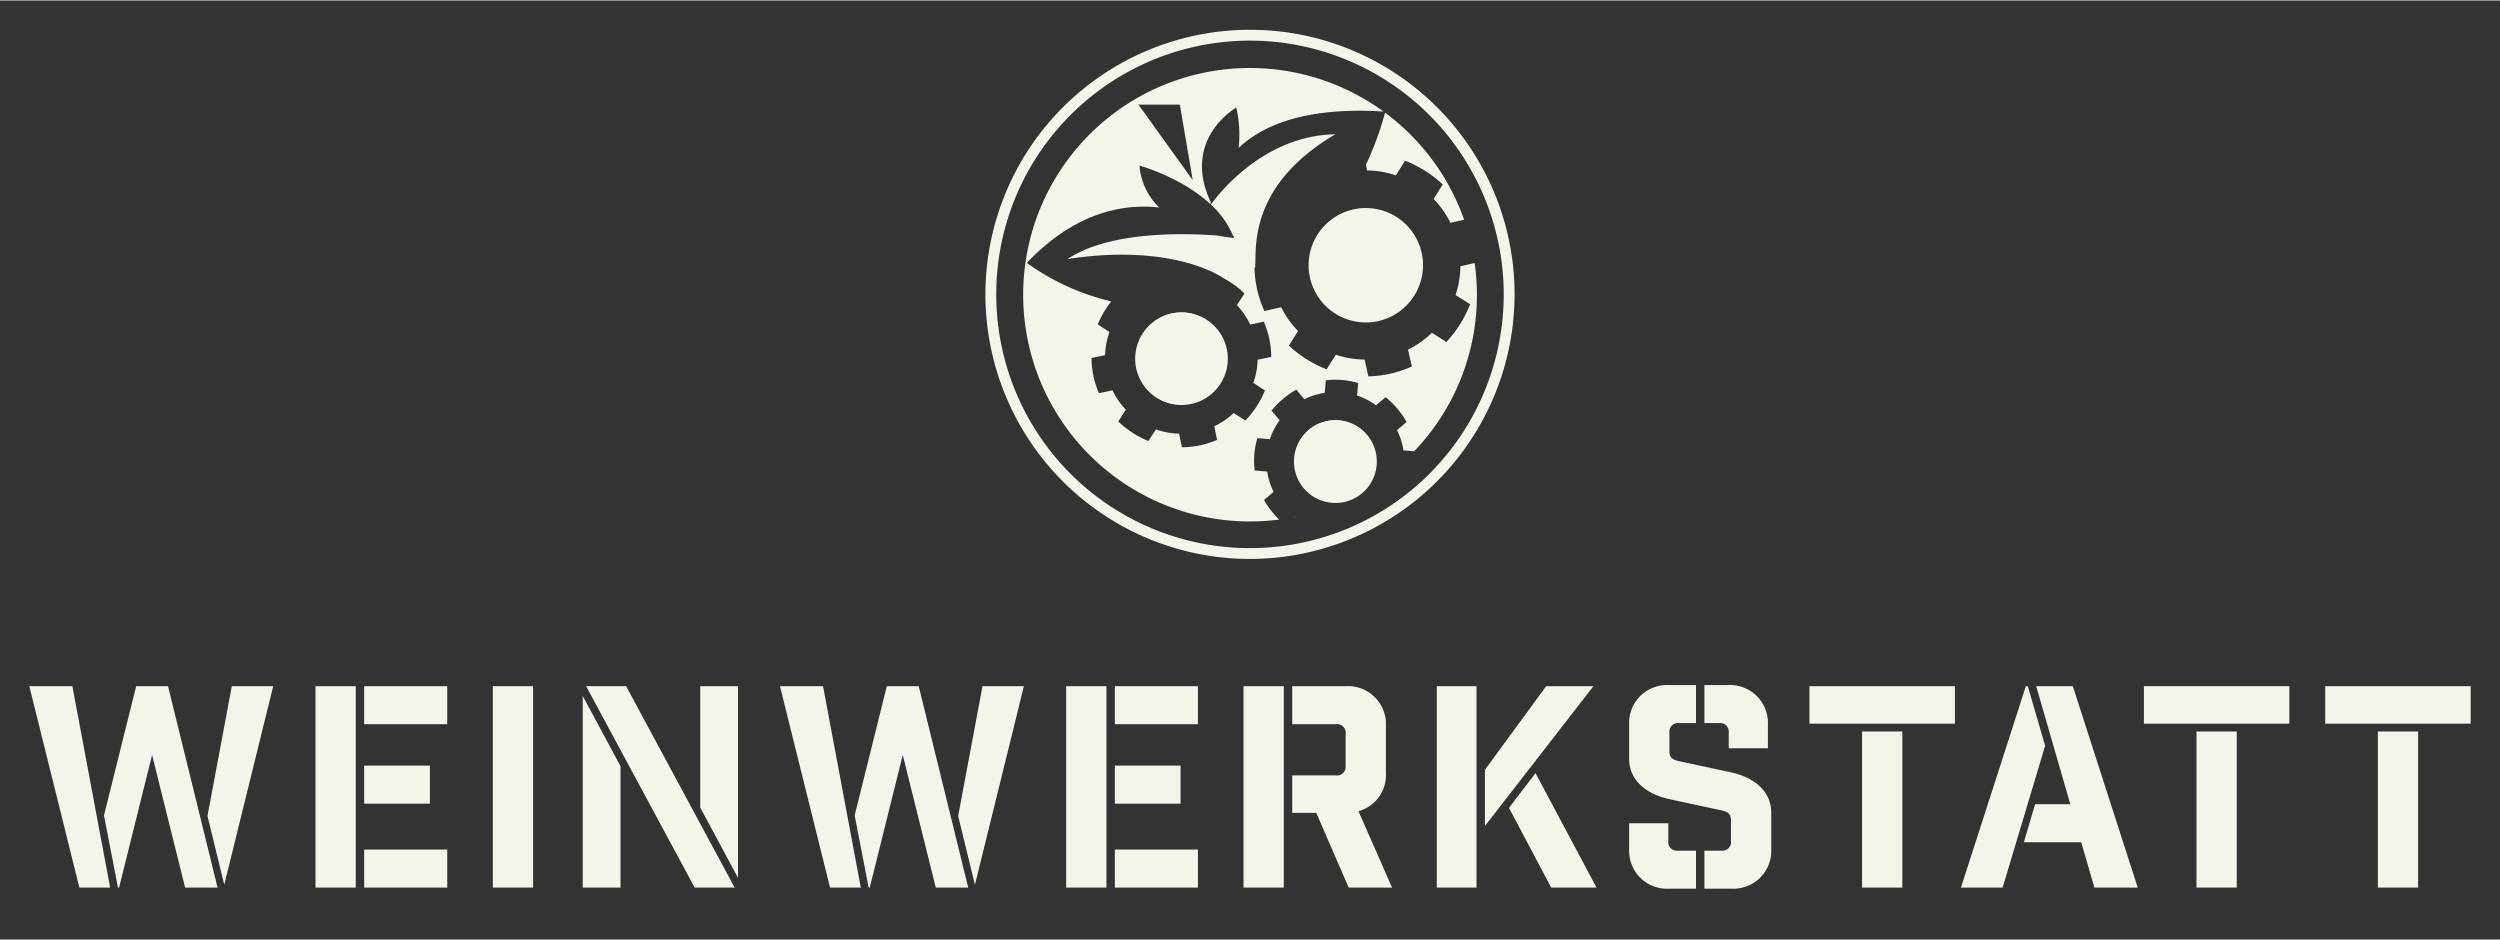 <?xml version="1.0"?>
<svg xmlns="http://www.w3.org/2000/svg" id="Ebene_1" data-name="Ebene 1" viewBox="0 0 512 192.313" width="500" height="188"><rect x="0" y="0" width="512" height="192.313" fill="#333333" stroke="none"/><defs><style>.cls-1{fill:#f3f4ea;}</style></defs><path class="cls-1" d="M274.165,86.016a8.317,8.317,0,1,0,1.697,16.247q1.355-.64,2.66-1.364a8.307,8.307,0,0,0-4.356-14.883Z"/><path class="cls-1" d="M279.72,33.672l.26,1.139a19.072,19.072,0,0,1,5.896.996l1.877-2.991a24.313,24.313,0,0,1,7.726,4.854l-1.874,2.986a19.117,19.117,0,0,1,3.45,4.878l2.795-.637A46.516,46.516,0,0,0,283.657,22.969,62.443,62.443,0,0,1,279.72,33.672Z"/><path class="cls-1" d="M277.183,43.057a11.405,11.405,0,1,0,13.659,8.577A11.405,11.405,0,0,0,277.183,43.057Z"/><path class="cls-1" d="M264.991,105.828c.082-.017.167-.028.25-.045-.036-.026-.074-.048-.11-.073Z"/><path class="cls-1" d="M299.087,54.431a19.083,19.083,0,0,1-.993,5.895l2.988,1.877a24.525,24.525,0,0,1-4.854,7.728l-2.986-1.878a19.102,19.102,0,0,1-4.881,3.453l.788,3.444a23.338,23.338,0,0,1-4.347,1.466,23.031,23.031,0,0,1-4.552.564l-.786-3.442a19.213,19.213,0,0,1-5.895-.992l-1.877,2.988a24.515,24.515,0,0,1-7.726-4.852l1.876-2.99a19.149,19.149,0,0,1-3.451-4.875l-3.443.785a23.076,23.076,0,0,1-1.468-4.347,22.83,22.83,0,0,1-.533-3.933l-.029.008a.762.762,0,0,0,.026-.074c-.008-.185-.021-.371-.026-.555l.141-.032c.319-3.442-1.709-16.59,16.413-27.259-15.065.197-24.53,13.039-25.484,14.388a18.339,18.339,0,0,1,4.555,6.413c.233.17.356.268.356.268s-.089-.012-.259-.032c.025.065.055.127.079.193q-1.817-.195-3.412-.509c-6.908-.518-22.127-.887-30.684,4.821C240.407,49.62,250.33,56.73,250.33,56.73l-.002.008q.849.445,1.653.968a18.548,18.548,0,0,1,2.893,2.299l-1.552,2.384a15.505,15.505,0,0,1,2.719,3.982l2.785-.588a18.308,18.308,0,0,1,1.519,7.204l-2.785.587a15.444,15.444,0,0,1-.882,4.737l2.385,1.558a19.687,19.687,0,0,1-4.017,6.164L252.66,84.481a15.539,15.539,0,0,1-3.984,2.717l.586,2.787a18.349,18.349,0,0,1-7.199,1.519l-.587-2.788a15.42,15.42,0,0,1-4.74-.883L235.181,90.22a18.471,18.471,0,0,1-3.273-1.718,18.805,18.805,0,0,1-2.893-2.299l1.553-2.386a15.53,15.53,0,0,1-2.719-3.981l-2.786.588a18.375,18.375,0,0,1-1.518-7.203l2.786-.586a15.515,15.515,0,0,1,.882-4.742l-2.383-1.553a18.376,18.376,0,0,1,1.717-3.272q.487-.747,1.038-1.45a48.404,48.404,0,0,1-17.285-7.877c9.714-10.204,19.428-12.193,27.122-11.34a13.287,13.287,0,0,1-4.057-8.587s8.557,2.339,14.547,7.914c.008-.14.025-.353.058-.63-.026.021-.049.044-.074.065-5.856-12.643,4.957-19.037,5.301-19.236a25.75,25.75,0,0,1,.486,8.264c4.798-4.551,13.587-8.459,29.66-7.446a46.435,46.435,0,1,0-21.372,83.562q-.623-.61-1.187-1.278a16.644,16.644,0,0,1-1.909-2.739l1.966-1.661a13.973,13.973,0,0,1-1.322-4.154l-2.565-.215a16.843,16.843,0,0,1-.059-3.346,16.641,16.641,0,0,1,.615-3.284l2.564.217a13.943,13.943,0,0,1,1.996-3.879L260.408,84.003a16.406,16.406,0,0,1,2.338-2.386,16.955,16.955,0,0,1,2.739-1.911l1.662,1.964a13.903,13.903,0,0,1,4.153-1.315l.219-2.568a16.661,16.661,0,0,1,3.339-.058,16.909,16.909,0,0,1,3.29.615l-.216,2.564a14.03,14.03,0,0,1,3.877,1.992l1.965-1.659a16.493,16.493,0,0,1,2.385,2.341,16.888,16.888,0,0,1,1.909,2.741l-1.963,1.664a14.045,14.045,0,0,1,1.321,4.151l2.196.185a46.241,46.241,0,0,0,12.851-32.039,46.8,46.8,0,0,0-.465-6.517Zm-57.456-33.11,2.638,15.474L233.151,21.321Z"/><path class="cls-1" d="M243.841,82.103a9.2,9.2,0,1,0-10.9-7.102A9.199,9.199,0,0,0,243.841,82.103Z"/><path class="cls-1" d="M256,114.375a54.187,54.187,0,1,1,54.186-54.188A54.249,54.249,0,0,1,256,114.375ZM256,8.221a51.966,51.966,0,1,0,51.965,51.965A52.025,52.025,0,0,0,256,8.221Z"/><path class="cls-1" d="M291.437,54.221A11.717,11.717,0,1,1,279.72,42.504,11.718,11.718,0,0,1,291.437,54.221Z"/><path class="cls-1" d="M281.974,94.423a8.485,8.485,0,1,1-8.485-8.485A8.486,8.486,0,0,1,281.974,94.423Z"/><path class="cls-1" d="M251.459,73.36a9.487,9.487,0,1,1-9.486-9.488A9.488,9.488,0,0,1,251.459,73.36Z"/><path class="cls-1" d="M253.195,21.927l.016-.009C253.195,21.884,253.191,21.893,253.195,21.927Z"/><path class="cls-1" d="M16.254,181.676,5.999,140.43h8.823l7.734,41.246Zm21.654,0-6.76-27.154-6.76,27.154h-.229l-2.865-14.78L27.883,140.43h6.531l10.14,41.246Zm4.583-14.665,4.984-26.581h8.478L45.928,181.103Z"/><path class="cls-1" d="M64.613,181.676V140.43h8.249v41.246Zm26.983-33.456H74.581V140.43H91.595ZM88.043,164.49H74.581v-7.791H88.043Zm3.552,17.186H74.581v-7.791H91.595Z"/><path class="cls-1" d="M100.93,140.43h8.249v41.246H100.93Z"/><path class="cls-1" d="M127.081,181.676h-7.734V142.434l7.734,14.379ZM120.035,140.43h8.193l22.227,41.246h-8.193Zm23.373,24.863V140.43h7.734v39.241Z"/><path class="cls-1" d="M169.993,181.676,159.738,140.43h8.822l7.734,41.246Zm21.654,0-6.76-27.154-6.76,27.154h-.229l-2.865-14.78,6.588-26.466h6.531l10.14,41.246Zm4.583-14.665,4.984-26.581h8.478l-10.025,40.674Z"/><path class="cls-1" d="M218.351,181.676V140.43h8.249v41.246Zm26.983-33.456H228.32V140.43H245.334ZM241.782,164.49H228.32v-7.791h13.463Zm3.552,17.186H228.32v-7.791H245.334Z"/><path class="cls-1" d="M262.923,140.43v41.246H254.674V140.43Zm13.291,41.246-6.645-15.296h-4.926v-7.676h8.994a1.753,1.753,0,0,0,1.948-1.948V150.168a1.753,1.753,0,0,0-1.948-1.948h-8.994V140.43h11.056a7.759,7.759,0,0,1,8.135,8.135v9.682a7.675,7.675,0,0,1-5.614,7.791l6.875,15.639Z"/><path class="cls-1" d="M302.39,181.676h-8.135V140.43h8.135ZM316.655,140.43h9.682L304.11,169.073V157.558Zm-2.177,17.816,12.488,23.43h-9.28L309.036,165.35Z"/><path class="cls-1" d="M352.554,174.114a1.754,1.754,0,0,0,1.948-1.948v-4.354c0-1.26-.688-1.661-1.948-1.948l-10.655-2.292c-4.468-.974-8.249-3.666-8.249-8.249v-6.989a7.759,7.759,0,0,1,8.135-8.135h5.557v7.791h-3.494a1.753,1.753,0,0,0-1.948,1.948v3.895c0,1.261.687,1.662,1.948,1.948l10.655,2.292c4.468.974,8.249,3.666,8.249,8.249v7.447a7.759,7.759,0,0,1-8.135,8.135H349.06v-7.791Zm-10.77,7.791a7.759,7.759,0,0,1-8.135-8.135V168.5h8.02v3.666a1.753,1.753,0,0,0,1.948,1.948h3.724v7.791Zm12.145-41.705a7.759,7.759,0,0,1,8.135,8.135v4.812h-8.021v-3.208a1.753,1.753,0,0,0-1.947-1.948H349.06v-7.791Z"/><path class="cls-1" d="M400.369,140.43v7.676h-29.79V140.43Zm-19.02,41.246V149.71h8.25v31.966Z"/><path class="cls-1" d="M414.893,140.43h.401l3.552,12.202-8.707,29.045h-8.536Zm11.343,31.966H414.492l2.291-7.791h7.218l-6.989-24.175h7.505l13.291,41.246h-8.879Z"/><path class="cls-1" d="M468.859,140.43v7.676H439.07V140.43Zm-19.02,41.246V149.71h8.25v31.966Z"/><path class="cls-1" d="M506.001,140.43v7.676h-29.79V140.43Zm-19.02,41.246V149.71h8.25v31.966Z"/></svg>

